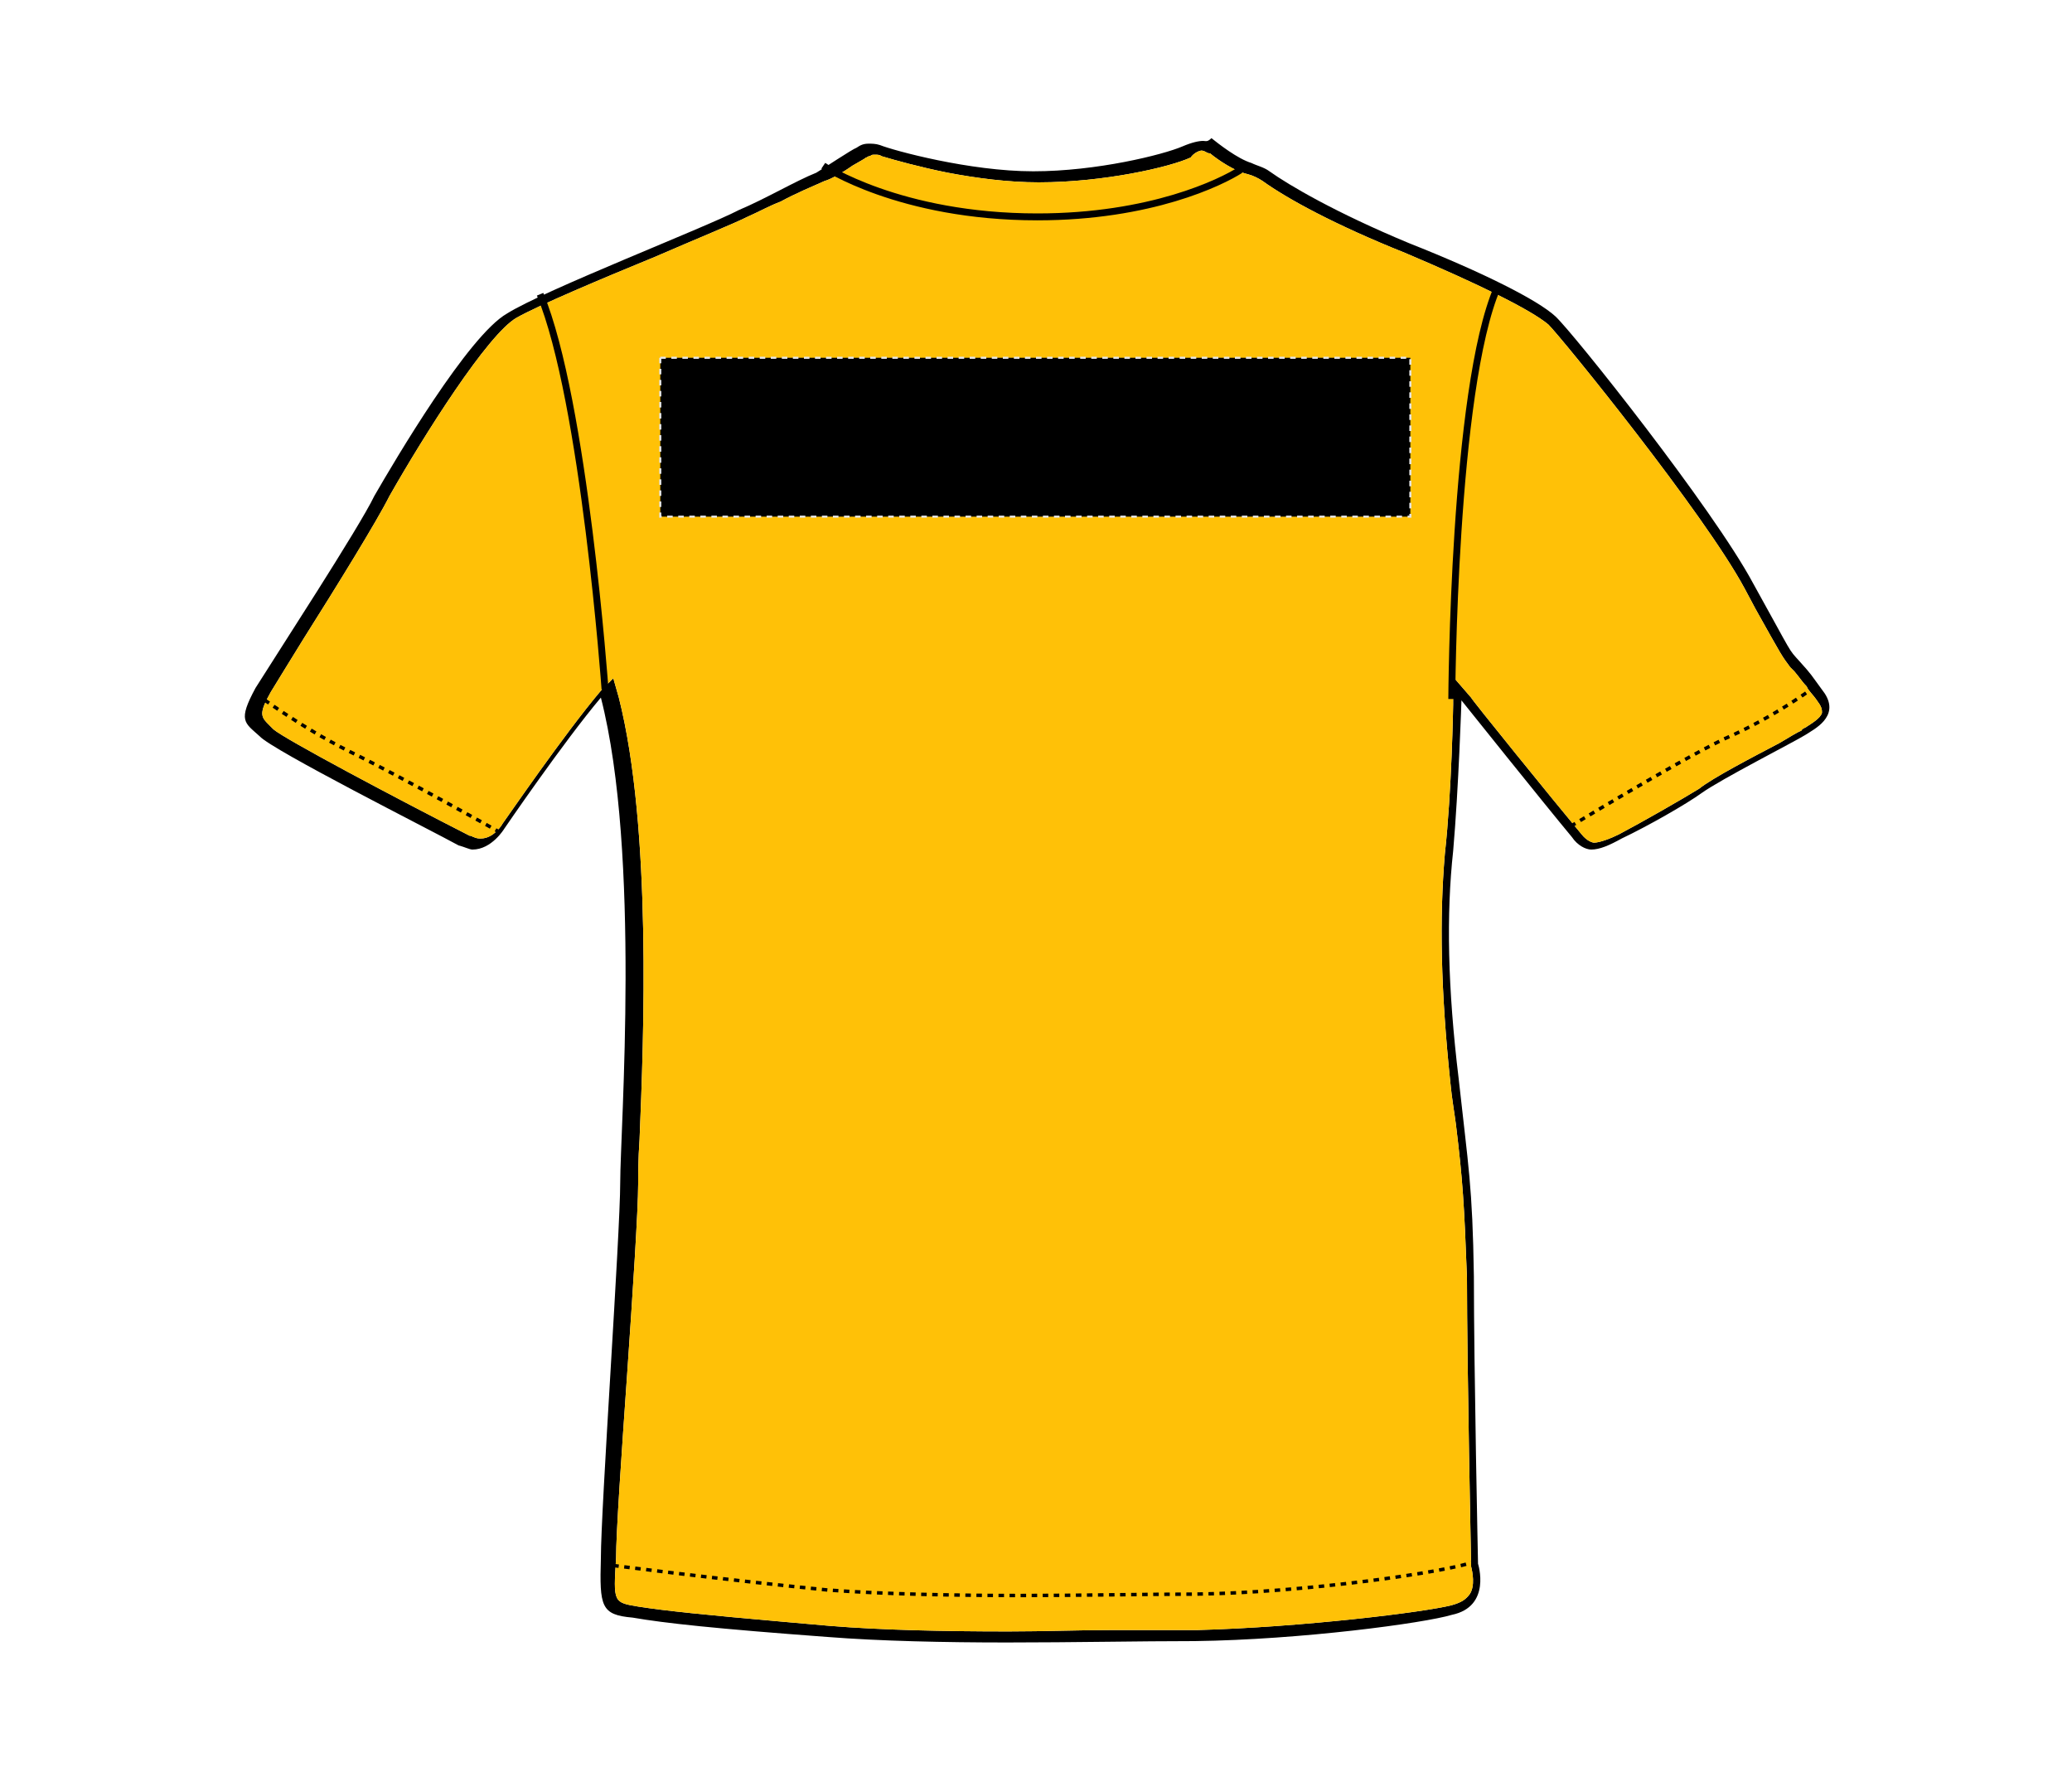 <?xml version="1.0" encoding="UTF-8"?>
<svg xmlns="http://www.w3.org/2000/svg" xmlns:xlink="http://www.w3.org/1999/xlink" version="1.1" id="Layer_1" x="0px" y="0px" viewBox="0 0 150 129" style="enable-background:new 0 0 150 129;" xml:space="preserve">
<style type="text/css">
	.st0{fill:#FFC107;}
	.st1{fill:none;stroke:#000000;stroke-width:0.25;stroke-dasharray:0.4;}
	.st2{fill:none;stroke:#000000;stroke-width:0.5;}
	.st3{stroke:#E6E6E6;stroke-width:0.15;stroke-dasharray:0.4;}
</style>
<g>
	<g id="v-neck-top-back-garmentoutline">
		<path d="M132.1,50.2c-1.1-1.5-0.9-1.3-1.8-2.3c-0.9-1-0.4-0.3-3.4-5.7c-2.9-5.4-13-18.1-14.3-19.3c-1.3-1.2-5.3-3.2-10.6-5.3    c-5.3-2.2-8.7-4.2-10.1-5.2c-0.4-0.3-0.9-0.4-1.3-0.6c-1-0.3-2.4-1.4-2.9-1.8c-0.3,0.3-0.4,0.2-0.6,0.2c-0.3,0-0.8,0.1-1.5,0.4    c-1.4,0.6-6.2,1.8-10.8,1.8c-4.6,0-10.1-1.5-11.1-1.9c-0.3-0.1-0.6-0.1-0.8-0.1c-0.4,0-0.6,0.1-0.9,0.3c-0.3,0.1-2.4,1.5-2.9,1.8    c-1.5,0.6-3.7,1.9-5.6,2.7C51,16.5,39.4,21,36.7,22.7c-2.8,1.6-8.1,10.6-9.6,13.2C26,38.2,20,47.4,18.5,49.8    c-1.3,2.4-0.8,2.5,0.3,3.5c0.9,1,12.4,6.8,14.4,7.9c0.4,0.1,0.8,0.3,1,0.3c1.4,0,2.3-1.5,2.3-1.5s4.3-6.3,7-9.5    c2.9,11.3,1.4,31.3,1.4,35.1c0,3.7-1.4,23.6-1.4,27.2c-0.1,3.5,0,4.1,2.3,4.3c2.3,0.4,6,0.8,14.1,1.4c3.8,0.3,8.5,0.4,13,0.4    c4.8,0,9.6-0.1,13.6-0.1c7.7-0.1,16.6-1.3,18.6-1.9c2.9-0.6,1.9-3.7,1.9-3.7s-0.3-14.2-0.3-20.8c-0.1-6.6-0.4-7.9-1.1-14.3    c-0.8-6.6-0.9-11.9-0.4-16.5c0.4-4.6,0.6-10.9,0.6-10.9s6,7.5,8,9.9c0.4,0.6,1,0.9,1.4,0.9c0.6,0,1.3-0.3,2.2-0.8    c1.9-0.9,4.7-2.5,5.8-3.3c1.4-1,6.7-3.7,7.5-4.2C131.3,52.8,133.2,51.9,132.1,50.2z M130.8,52.6c-0.1,0.1-0.3,0.1-0.4,0.3    c-0.3,0.1-0.9,0.5-1.6,0.9c-1.9,1-4.8,2.5-5.8,3.3c-1.3,0.8-4.1,2.4-5.8,3.3c-0.6,0.3-1.4,0.6-1.8,0.6c-0.1,0-0.5-0.1-0.9-0.6    c-2-2.4-8-9.8-8-9.9l-1.3-1.5v2c0,0-0.1,6.3-0.6,10.8c-0.4,4.7-0.3,9.9,0.4,16.6c0.1,1.1,0.3,2.2,0.4,3c0.5,4.1,0.6,5.8,0.8,11.1    c0,6.5,0.3,20.6,0.3,20.8v0.1c0.1,0.4,0.3,1.4-0.1,2c-0.3,0.4-0.6,0.6-1.3,0.8c-1.9,0.5-10.9,1.6-18.4,1.8h-6.2    c-2.4,0-4.9,0.1-7.5,0.1c-4.7,0-9.2-0.1-12.9-0.4l-3.4-0.3c-5.7-0.5-8.6-0.8-10.5-1.1c-1.8-0.3-1.8-0.3-1.6-3.5    c0-1.8,0.4-7.6,0.8-13.3c0.4-5.8,0.8-11.9,0.8-13.8c0-0.6,0-1.8,0.1-3.2c0.3-7.3,0.9-22.5-1.5-32l-0.4-1.4L43.5,50    c-2.7,3.2-6.8,9.2-7.1,9.6c0,0-0.6,1.1-1.6,1.1c-0.1,0-0.3,0-0.5-0.1c-0.1,0-0.1-0.1-0.3-0.1c-5.3-2.7-13.4-7-14.2-7.7    c-0.1-0.1-0.3-0.3-0.3-0.3c-0.6-0.6-0.8-0.8,0.1-2.4c0.5-0.8,1.4-2.3,2.4-3.9c2.4-3.8,5.3-8.5,6.2-10.3c2.5-4.4,7.1-11.7,9.2-12.9    c1.6-0.9,6.1-2.8,10-4.4c3-1.3,5.7-2.4,6.7-2.9c0.9-0.4,1.6-0.8,2.4-1.1c1.1-0.6,2.3-1.1,3.2-1.5c0.4-0.1,1.3-0.6,2-1.1    c0.5-0.3,0.9-0.5,1-0.6c0.1,0,0.1-0.1,0.3-0.1c0.1-0.1,0.1-0.1,0.4-0.1c0.1,0,0.3,0,0.4,0.1c1,0.3,2.8,0.8,4.8,1.2    c2.1,0.4,4.4,0.7,6.6,0.7c4.7,0,9.5-1.1,11-1.8c0.2-0.3,0.6-0.5,0.8-0.5c0,0,0.1,0,0.3,0.1c0,0,0.1,0.1,0.3,0.1    c0.6,0.5,1.8,1.3,2.7,1.5c0.4,0.1,0.8,0.3,1.1,0.5c1.8,1.3,5.3,3.2,10.3,5.2c5.2,2.2,9.1,4.1,10.4,5.2c1,1,11.3,13.7,14.2,19.1    l0.8,1.5c1.9,3.4,1.9,3.4,2.5,4.2l0.3,0.3c0.5,0.6,0.6,0.8,0.9,1.1c0.1,0.3,0.4,0.5,0.8,1.1c0.3,0.4,0.3,0.6,0.3,0.8    C131.8,52,131.1,52.4,130.8,52.6z"></path>
		<path class="st0" d="M131.9,51.6c-0.1,0.4-0.8,0.8-1.1,1c-0.1,0.1-0.3,0.1-0.4,0.3c-0.3,0.1-0.9,0.5-1.6,0.9    c-1.9,1-4.8,2.5-5.8,3.3c-1.3,0.8-4.1,2.4-5.8,3.3c-0.6,0.3-1.4,0.6-1.8,0.6c-0.1,0-0.5-0.1-0.9-0.6c-2-2.4-8-9.8-8-9.9l-1.3-1.5    v2c0,0-0.1,6.3-0.6,10.8c-0.4,4.7-0.3,9.9,0.4,16.6c0.1,1.1,0.3,2.2,0.4,3c0.5,4.1,0.6,5.8,0.8,11.1c0,6.5,0.3,20.6,0.3,20.8v0.1    c0.1,0.4,0.3,1.4-0.1,2c-0.3,0.4-0.6,0.6-1.3,0.8c-1.9,0.5-10.9,1.6-18.4,1.8h-6.2c-2.4,0-4.9,0.1-7.5,0.1    c-4.7,0-9.2-0.1-12.9-0.4l-3.4-0.3c-5.7-0.5-8.6-0.8-10.5-1.1c-1.8-0.3-1.8-0.3-1.6-3.5c0-1.8,0.4-7.6,0.8-13.3    c0.4-5.8,0.8-11.9,0.8-13.8c0-0.6,0-1.8,0.1-3.2c0.3-7.3,0.9-22.5-1.5-32l-0.4-1.4L43.5,50c-2.7,3.2-6.8,9.2-7.1,9.6    c0,0-0.6,1.1-1.6,1.1c-0.1,0-0.3,0-0.5-0.1c-0.1,0-0.1-0.1-0.3-0.1c-5.3-2.7-13.4-7-14.2-7.7c-0.1-0.1-0.3-0.3-0.3-0.3    c-0.6-0.6-0.8-0.8,0.1-2.4c0.5-0.8,1.4-2.3,2.4-3.9c2.4-3.8,5.3-8.5,6.2-10.3c2.5-4.4,7.1-11.7,9.2-12.9c1.6-0.9,6.1-2.8,10-4.4    c3-1.3,5.7-2.4,6.7-2.9c0.9-0.4,1.6-0.8,2.4-1.1c1.1-0.6,2.3-1.1,3.2-1.5c0.4-0.1,1.3-0.6,2-1.1c0.5-0.3,0.9-0.5,1-0.6    c0.1,0,0.1-0.1,0.3-0.1c0.1-0.1,0.1-0.1,0.4-0.1c0.1,0,0.3,0,0.4,0.1c1,0.3,2.8,0.8,4.8,1.2c2.1,0.4,4.4,0.7,6.6,0.7    c4.7,0,9.5-1.1,11-1.8c0.2-0.3,0.6-0.5,0.8-0.5c0,0,0.1,0,0.3,0.1c0,0,0.1,0.1,0.3,0.1c0.6,0.5,1.8,1.3,2.7,1.5    c0.4,0.1,0.8,0.3,1.1,0.5c1.8,1.3,5.3,3.2,10.3,5.2c5.2,2.2,9.1,4.1,10.4,5.2c1,1,11.3,13.7,14.2,19.1l0.8,1.5    c1.9,3.4,1.9,3.4,2.5,4.2l0.3,0.3c0.5,0.6,0.6,0.8,0.9,1.1c0.1,0.3,0.4,0.5,0.8,1.1C131.9,51.2,131.9,51.4,131.9,51.6z"></path>
		<path class="st1" d="M106.9,113c-2,0.8-12.5,2.3-20.4,2.4c-3.7,0-8.1,0.1-12.7,0.1c-4.8,0-9.8-0.1-13.9-0.4    c-8.1-0.8-16.5-1.9-16.5-1.9"></path>
		<path class="st1" d="M131.4,49.7c0,0-2.9,2.2-6.6,3.8c-3.7,1.8-11.4,6.5-11.4,6.5"></path>
		<path class="st1" d="M18.5,50.2c0,0,3.2,2.4,6.8,4.2c3.7,1.8,10.8,5.8,10.8,5.8"></path>
		<path class="st2" d="M89.8,12.3c-1.4,0.9-6.5,3.4-14.7,3.4c-10,0-15.5-3.7-15.5-3.7"></path>
		<path class="st2" d="M105.1,50.6c0,0,0.1-22.4,3.3-29.8"></path>
		<path class="st2" d="M43.8,49.9c0,0-1.5-20.9-4.7-28.6"></path>
	</g>
	
		<rect id="v-neck-top-back-garmentscreenbounds_00000178203012229598265720000015751863692913054854_" x="47.8" y="25.9" class="st3" width="54.3" height="11.5"></rect>
</g>
</svg>
